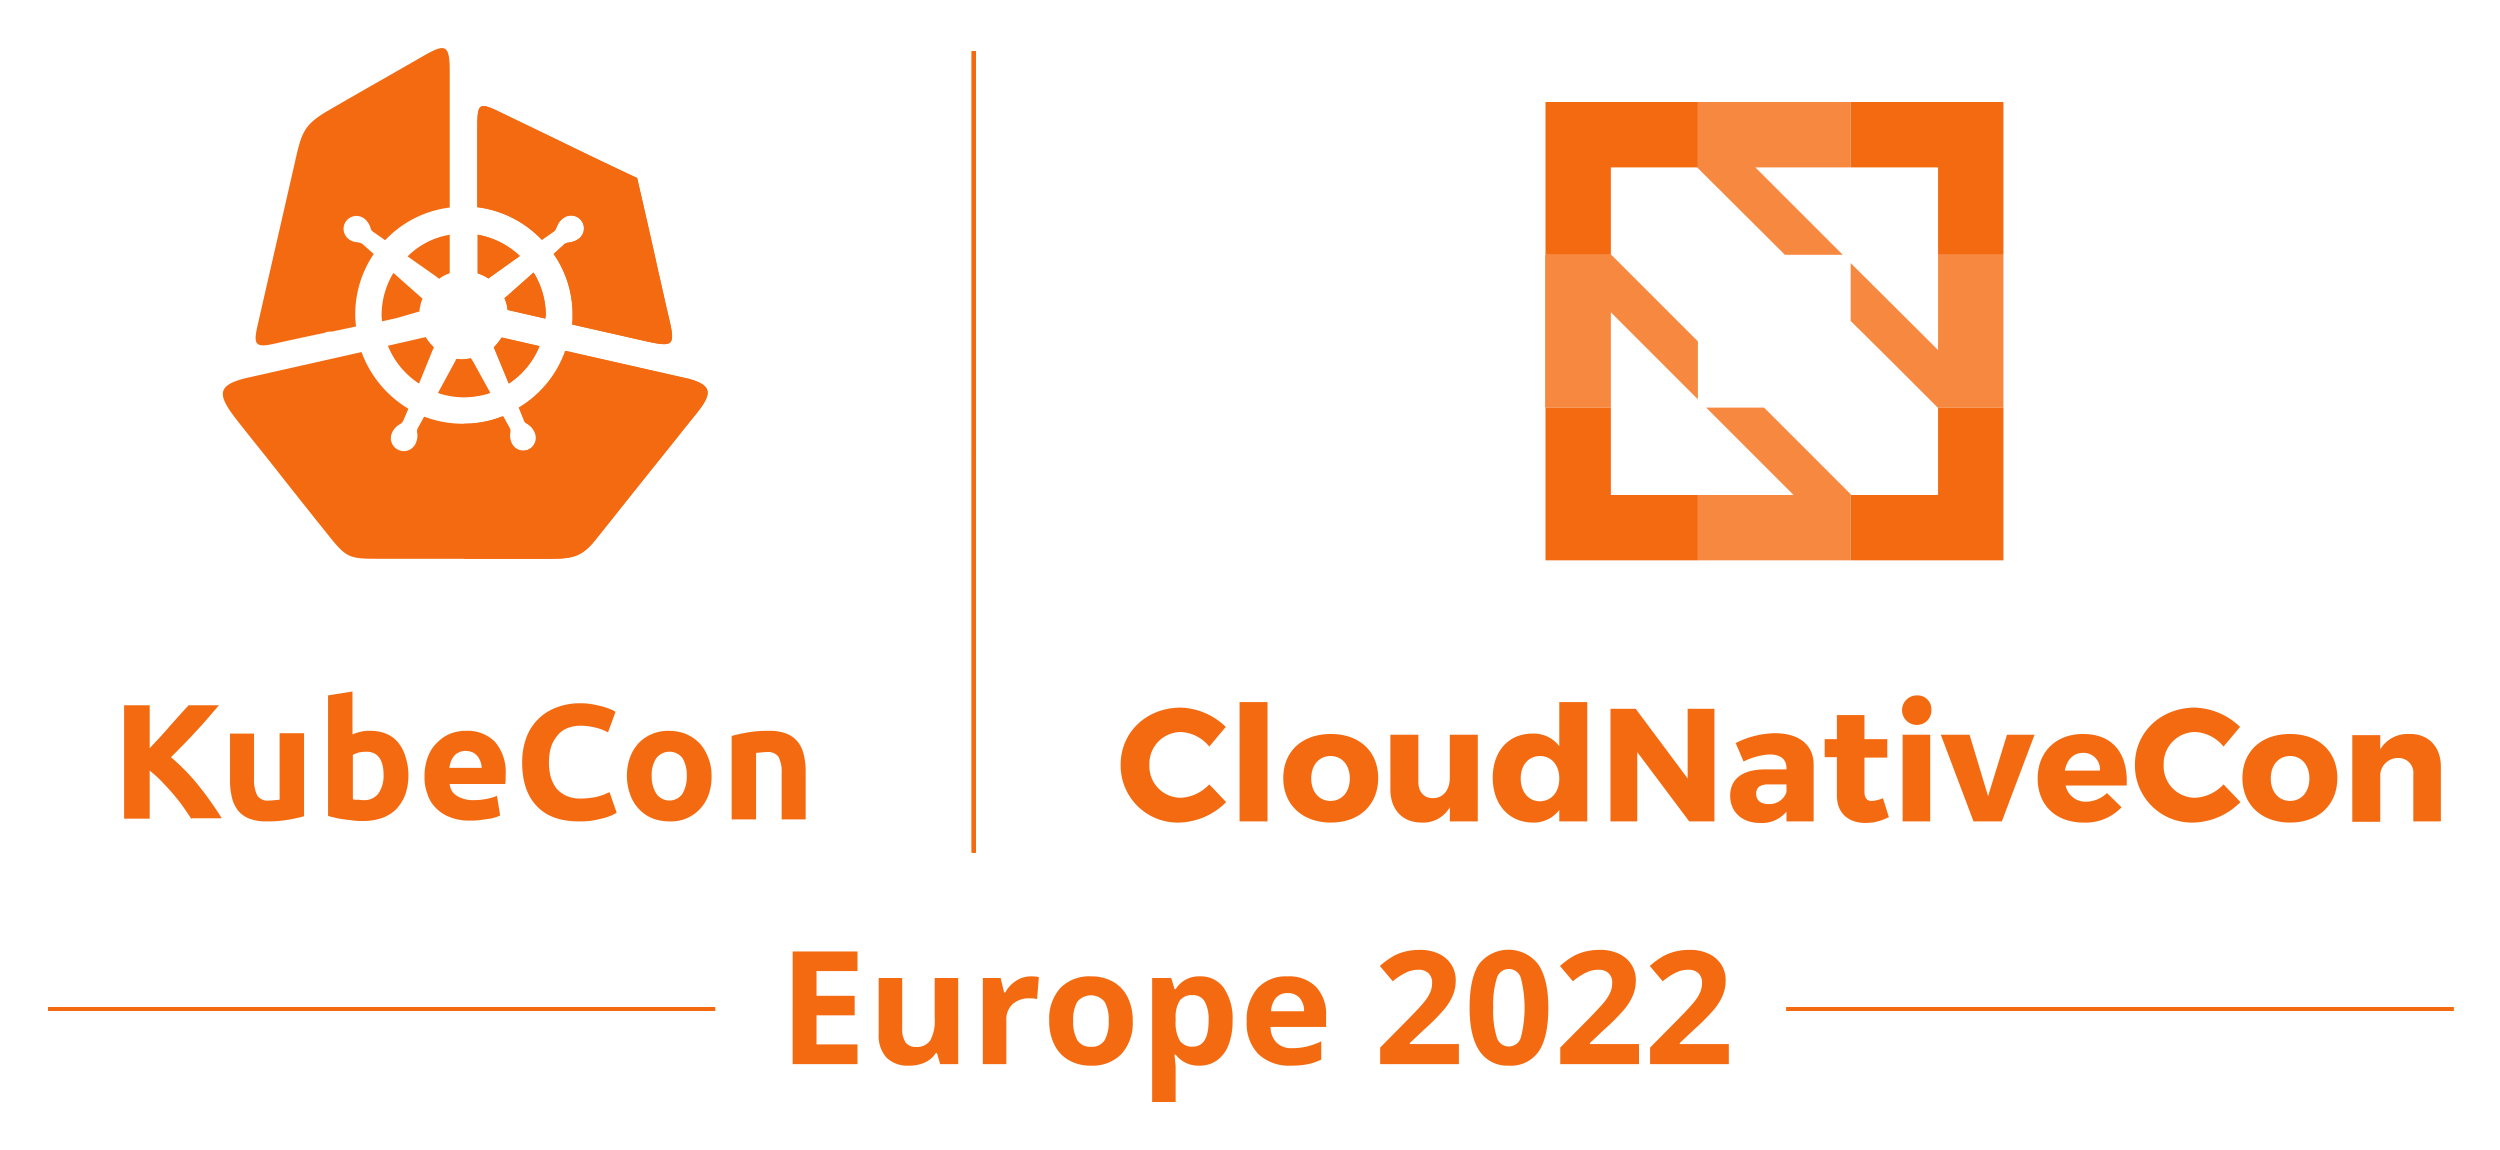 <svg xmlns="http://www.w3.org/2000/svg" viewBox="-4.9 0.85 410.54 188.79"><defs><clipPath id="clip-path"><path d="M154.689 9.264h.647v131.58h-.647z" class="cls-1"/></clipPath><clipPath id="clip-path-2"><path d="M314.137 166.223h81.793v.647h-81.793z" class="cls-1"/></clipPath><clipPath id="clip-path-3"><path d="M288.468 166.223H398v.647H288.468z" class="cls-1"/></clipPath><clipPath id="clip-path-4"><path d="M3 166.223h109.532v.647H3z" class="cls-1"/></clipPath><style>.cls-1,.cls-2{fill:#f36a11}.cls-2{fill-rule:evenodd}</style></defs><path id="SVGID" d="M3.388 166.223h81.793v.646H3.388z" class="cls-1"/><path d="M3.388 166.223h81.793v.647H3.388zm111.86-44.518a29.186 29.186 0 0 1 2.65-.582 19.144 19.144 0 0 1 3.363-.258 7.779 7.779 0 0 1 2.974.452 4.546 4.546 0 0 1 1.875 1.358 5.117 5.117 0 0 1 .97 2.07 11.449 11.449 0 0 1 .323 2.65v8.018h-3.944v-7.565a5.399 5.399 0 0 0-.517-2.716 2.117 2.117 0 0 0-1.94-.776 4.58 4.58 0 0 0-.905.065c-.323 0-.582.065-.84.065v10.927h-4.01zm-7.371 6.53a5.372 5.372 0 0 0-.712-2.909 2.718 2.718 0 0 0-4.267 0 4.855 4.855 0 0 0-.776 2.91 5.21 5.21 0 0 0 .776 2.974 2.62 2.62 0 0 0 4.267 0 5.616 5.616 0 0 0 .712-2.974m4.073 0a9.088 9.088 0 0 1-.453 3.039 6.92 6.92 0 0 1-1.422 2.392 6.47 6.47 0 0 1-5.043 2.07 7.957 7.957 0 0 1-2.845-.518 6.49 6.49 0 0 1-2.199-1.552 6.726 6.726 0 0 1-1.422-2.392 9.185 9.185 0 0 1 0-6.078 7.04 7.04 0 0 1 1.422-2.328 6.308 6.308 0 0 1 2.199-1.487 6.656 6.656 0 0 1 2.78-.517 7.603 7.603 0 0 1 2.78.517 7.332 7.332 0 0 1 2.199 1.487 7.04 7.04 0 0 1 1.422 2.328 7.716 7.716 0 0 1 .582 3.039m-21.79 7.5c-3.039 0-5.367-.84-6.918-2.521-1.617-1.682-2.393-4.074-2.393-7.178a11.806 11.806 0 0 1 .711-4.138 8.357 8.357 0 0 1 5.044-4.914 10.51 10.51 0 0 1 3.815-.646 10.9 10.9 0 0 1 2.133.194c.647.129 1.229.258 1.682.388a12.722 12.722 0 0 1 1.228.452 2.315 2.315 0 0 1 .711.388l-1.228 3.362a8.096 8.096 0 0 0-2.005-.775 10.474 10.474 0 0 0-2.586-.324 6.007 6.007 0 0 0-1.875.324 3.868 3.868 0 0 0-1.616 1.034 6.24 6.24 0 0 0-1.164 1.81 8.516 8.516 0 0 0-.453 2.716 9.363 9.363 0 0 0 .259 2.393 5.967 5.967 0 0 0 .905 1.94 4.869 4.869 0 0 0 1.681 1.292 5.753 5.753 0 0 0 2.457.453 11.7 11.7 0 0 0 1.617-.13 6.522 6.522 0 0 0 1.293-.258 8.459 8.459 0 0 0 .97-.323 3.955 3.955 0 0 1 .775-.323l1.164 3.362a7.884 7.884 0 0 1-2.521.97 12.492 12.492 0 0 1-3.686.452m-15.97-8.858a2.594 2.594 0 0 0-.194-.97 3.484 3.484 0 0 0-.453-.84 2.588 2.588 0 0 0-.776-.647 3.088 3.088 0 0 0-1.164-.259 2.214 2.214 0 0 0-1.164.259 1.765 1.765 0 0 0-.776.582 3.024 3.024 0 0 0-.517.905 4.843 4.843 0 0 0-.259 1.035h5.302zm-9.376 1.487a8.818 8.818 0 0 1 .582-3.298 6.129 6.129 0 0 1 1.552-2.327 6.495 6.495 0 0 1 2.134-1.423 6.933 6.933 0 0 1 2.521-.452 6.288 6.288 0 0 1 4.785 1.81 7.617 7.617 0 0 1 1.746 5.431v.776c0 .259-.065.518-.065.712h-9.117a2.404 2.404 0 0 0 1.164 1.94 4.978 4.978 0 0 0 2.716.71 11.384 11.384 0 0 0 2.134-.193 8.11 8.11 0 0 0 1.745-.518l.518 3.233a5.774 5.774 0 0 1-.841.324 6.868 6.868 0 0 1-1.228.258 78.9 78.9 0 0 1-1.423.194 11.948 11.948 0 0 1-1.487.065 8.36 8.36 0 0 1-3.298-.582 6.128 6.128 0 0 1-2.327-1.552 5.288 5.288 0 0 1-1.358-2.328 7.38 7.38 0 0 1-.453-2.78m-2.65-.065a9.074 9.074 0 0 1-.518 3.04 7.04 7.04 0 0 1-1.423 2.327 6.254 6.254 0 0 1-2.327 1.487 9.178 9.178 0 0 1-3.104.518 13.534 13.534 0 0 1-1.552-.065l-1.551-.194a11.934 11.934 0 0 1-1.488-.259c-.452-.13-.905-.194-1.228-.323v-19.786l4.009-.646v7.048a9.158 9.158 0 0 1 1.422-.453 6.043 6.043 0 0 1 1.552-.13 6.68 6.68 0 0 1 2.651.518 4.889 4.889 0 0 1 1.94 1.487 6.564 6.564 0 0 1 1.164 2.328 9.48 9.48 0 0 1 .452 3.103m-4.073-.129c0-2.586-.97-3.88-2.845-3.88a7.925 7.925 0 0 0-1.229.13 7.528 7.528 0 0 0-.97.388v7.306a2.664 2.664 0 0 0 .776.065c.324 0 .647.065.97.065a2.879 2.879 0 0 0 2.457-1.1 5.072 5.072 0 0 0 .84-2.974m-13.06 6.725c-.712.194-1.552.388-2.651.582a19.144 19.144 0 0 1-3.363.258 7.779 7.779 0 0 1-2.974-.452 4.546 4.546 0 0 1-1.875-1.358 5.556 5.556 0 0 1-.97-2.07 11.02 11.02 0 0 1-.323-2.65v-7.889h3.944v7.371a5.869 5.869 0 0 0 .517 2.78 2.005 2.005 0 0 0 1.94.841 4.58 4.58 0 0 0 .905-.064c.324 0 .582-.065.84-.065v-10.927h4.01v13.643zm-18.493.452c-.388-.582-.84-1.293-1.358-2.004a24.222 24.222 0 0 0-1.68-2.134c-.583-.711-1.23-1.358-1.876-2.069a23.62 23.62 0 0 0-1.94-1.746v7.889H15.48v-18.622h4.203v7.048c1.1-1.164 2.199-2.328 3.298-3.621 1.099-1.229 2.134-2.393 3.103-3.427h4.98c-1.294 1.487-2.523 2.974-3.816 4.332-1.293 1.422-2.65 2.78-4.073 4.203a34.947 34.947 0 0 1 4.332 4.397 57.252 57.252 0 0 1 4.009 5.625h-4.979z" class="cls-1"/><path d="M60.158 53.102l-2.327.518c0-.324-.065-.647-.065-.97a13.39 13.39 0 0 1 1.94-6.983l4.526 4.009a.893.893 0 0 0 .259.194 7.373 7.373 0 0 0-.518 2.133c-.129.065-.323.065-.452.13zm8.794-13.707v6.336a5.606 5.606 0 0 0-1.746.906c-.194-.13-.388-.324-.582-.453l-4.59-3.233a12.756 12.756 0 0 1 6.918-3.556M37.463 54.008c2.199-9.634 4.074-17.781 6.272-27.416.97-4.332 1.617-5.496 5.56-7.759 5.432-3.168 9.506-5.43 15.325-8.793 3.62-2.07 4.332-1.94 4.332 2.522v22.371A17.48 17.48 0 0 0 58.348 40.3l-1.94-1.358a.935.935 0 0 1-.452-.646 3.15 3.15 0 0 0-1.035-1.552 2.116 2.116 0 0 0-2.651 3.297 2.24 2.24 0 0 0 1.035.518c.258.064.517.064.775.129a1.598 1.598 0 0 1 .582.259l1.81 1.616a17.703 17.703 0 0 0-3.038 9.958c0 .646.065 1.293.13 1.94l-3.945.84a3.977 3.977 0 0 0-.84.064l-.582.195c-2.587.517-5.173 1.099-7.824 1.68-3.556.841-3.686.13-2.91-3.232m36.08-8.277v-6.336a13.596 13.596 0 0 1 6.918 3.491l-4.979 3.557c-.064.064-.129.129-.194.129a7.186 7.186 0 0 0-1.745-.84m11.121 7.435l-6.207-1.422a6.122 6.122 0 0 0-.518-1.94c.065-.065.13-.13.194-.13l4.591-4.073a13.51 13.51 0 0 1 2.005 7.048 1.26 1.26 0 0 0-.065.517m-8.082-34.204c3.362 1.616 5.754 2.78 9.116 4.397 4.656 2.263 9.311 4.526 14.031 6.724 1.164 5.043 2.328 10.087 3.427 15.13.712 3.04 1.035 4.656 1.746 7.63 1.1 4.72.97 5.108-3.88 4.009l-11.961-2.716a12.458 12.458 0 0 0 .064-1.552 17.333 17.333 0 0 0-3.103-10.022l1.681-1.552a1.435 1.435 0 0 1 .711-.323 3.384 3.384 0 0 0 1.746-.647 2.116 2.116 0 1 0-2.645-3.302l-.006.005a2.633 2.633 0 0 0-.776.905c-.13.259-.194.453-.323.711a1.006 1.006 0 0 1-.388.518l-1.94 1.357a17.654 17.654 0 0 0-10.604-5.366V21.226c.065-3.168.323-3.556 3.104-2.263m-4.138 40.735a7.162 7.162 0 0 1-1.229.129 7.027 7.027 0 0 1-1.164-.065l-.194.388-2.845 5.238a13.426 13.426 0 0 0 4.268.71 14.14 14.14 0 0 0 4.332-.71l-2.845-5.173a2.268 2.268 0 0 1-.323-.517m5.043-3.427l6.207 1.422a13.412 13.412 0 0 1-5.043 6.143l-2.457-5.949a10.13 10.13 0 0 0 1.293-1.616M58.8 57.628l6.207-1.422a8.593 8.593 0 0 0 1.358 1.681l-.194.388-2.263 5.56A13.319 13.319 0 0 1 58.8 57.63m50.821 10.927c-2.974 3.685-4.332 5.431-7.306 9.117-3.362 4.202-6.078 7.63-9.44 11.832-2.393 3.04-4.138 3.104-8.083 3.104H57.637c-5.173 0-5.56 0-8.73-4.009a1296.522 1296.522 0 0 1-8.728-10.992c-2.457-3.104-3.104-3.88-5.56-6.983-3.816-4.785-4.462-6.53 1.486-7.824l18.363-4.138a18.157 18.157 0 0 0 7.695 9.31l-.84 1.94a1.141 1.141 0 0 1-.518.583 2.932 2.932 0 0 0-1.293 1.357 2.125 2.125 0 0 0 3.8 1.905l.012-.024.003-.006a3.453 3.453 0 0 0 .323-1.163 3.147 3.147 0 0 0-.065-.776 1.166 1.166 0 0 1 .13-.647l1.034-1.875a18.087 18.087 0 0 0 6.401 1.164 17.148 17.148 0 0 0 6.466-1.228l1.035 1.875a1.058 1.058 0 0 1 .13.775 2.91 2.91 0 0 0 .258 1.81 2.125 2.125 0 0 0 3.832-1.839l-.014-.028-.003-.007a2.701 2.701 0 0 0-.712-.97 3.925 3.925 0 0 0-.646-.453.803.803 0 0 1-.388-.517l-.84-2.069a17.734 17.734 0 0 0 7.629-9.31l20.238 4.59c4.074 1.1 3.815 2.522 1.487 5.496" class="cls-2"/><path d="M73.543 45.731v-6.336a13.596 13.596 0 0 1 6.918 3.491l-4.978 3.557c-.065.064-.13.129-.194.129a7.185 7.185 0 0 0-1.746-.84m11.121 7.435l-6.207-1.422a6.122 6.122 0 0 0-.517-1.94c.064-.065.129-.13.194-.13l4.59-4.073a13.51 13.51 0 0 1 2.005 7.048 1.26 1.26 0 0 0-.065.517m-8.082-34.204c3.362 1.616 5.754 2.78 9.117 4.397 4.655 2.263 9.31 4.526 14.03 6.724 1.164 5.043 2.328 10.087 3.427 15.13.712 3.04 1.035 4.656 1.746 7.63 1.1 4.72.97 5.108-3.88 4.009l-11.961-2.716a12.458 12.458 0 0 0 .064-1.552 17.333 17.333 0 0 0-3.103-10.022l1.681-1.552a1.435 1.435 0 0 1 .711-.323 3.384 3.384 0 0 0 1.746-.647 2.116 2.116 0 1 0-2.645-3.302l-.006.005a2.633 2.633 0 0 0-.776.905c-.13.259-.194.453-.323.711a1.006 1.006 0 0 1-.388.518l-1.94 1.357a17.654 17.654 0 0 0-10.604-5.366V21.226c.065-3.168.323-3.556 3.104-2.263m.905 37.308l6.207 1.422a13.412 13.412 0 0 1-5.043 6.143l-2.457-5.949a10.13 10.13 0 0 0 1.293-1.616m-6.272 9.763v-6.207a7.922 7.922 0 0 0 1.229-.13 1.62 1.62 0 0 0 .258.453l2.845 5.173a14.14 14.14 0 0 1-4.332.711m38.407 2.522c-2.974 3.685-4.332 5.431-7.306 9.117-3.362 4.203-6.078 7.63-9.44 11.832-2.393 3.04-4.138 3.104-8.083 3.104H71.28V70.43a17.147 17.147 0 0 0 6.466-1.229l1.034 1.876a1.058 1.058 0 0 1 .13.775 2.91 2.91 0 0 0 .258 1.81 2.125 2.125 0 0 0 3.815-1.874 2.7 2.7 0 0 0-.711-.97 3.925 3.925 0 0 0-.647-.453.803.803 0 0 1-.388-.517l-.84-2.069a17.734 17.734 0 0 0 7.63-9.31l20.237 4.59c3.945 1.1 3.686 2.522 1.358 5.496" class="cls-2"/><path d="M259.63 67.78h-10.733v25.088h25.023V82.134h-14.29zm53.731.065v14.29h-14.224l-.13-.13v10.863h25.088V67.78h-10.798zm-64.464-25.153h10.798l-.065-.064v-14.29h14.225l.065.13V17.605h-25.023zm50.11-25.087v10.733h14.354v14.354h10.734V17.605z" class="cls-1"/><path d="M297.714 42.692L283.36 28.338h15.647V17.605H273.92v10.863l14.29 14.224zM284.782 67.78h-9.504l11.897 11.897 2.457 2.457H273.92v10.734h25.087V82.005l-7.112-7.113zm28.58-25.088V58.34l-2.458-2.457-11.897-11.833v9.505l7.177 7.113 7.113 7.112h10.798V42.692zM273.92 56.917l-14.225-14.225h-10.863V67.78h10.798V52.133l14.29 14.29z" class="cls-1" opacity=".8"/><path d="M196.394 120.218l-2.716 3.233a6.356 6.356 0 0 0-4.655-2.392 5.193 5.193 0 0 0-5.176 5.21q0 .078.003.156a5.17 5.17 0 0 0 4.904 5.425q.134.007.269.007a6.837 6.837 0 0 0 4.655-2.199l2.78 2.91a11.32 11.32 0 0 1-7.629 3.362 9.367 9.367 0 0 1-9.694-9.027q-.008-.239-.005-.478c0-5.366 4.268-9.375 9.893-9.375a11.128 11.128 0 0 1 7.371 3.168zm2.263 15.518v-19.591h4.59v19.591zm22.76-7.112c0 4.397-3.104 7.306-7.76 7.306s-7.823-2.91-7.823-7.306 3.104-7.242 7.824-7.242c4.655 0 7.759 2.845 7.759 7.242zm-10.992.064c0 2.199 1.293 3.686 3.168 3.686s3.168-1.487 3.168-3.686-1.293-3.685-3.168-3.685-3.168 1.487-3.168 3.685zm27.35 7.048h-4.59v-2.328a5.041 5.041 0 0 1-4.656 2.522c-3.103 0-5.108-2.134-5.108-5.431v-8.988h4.591v7.695c0 1.68.905 2.715 2.392 2.715 1.746 0 2.78-1.422 2.78-3.362v-7.048h4.592zm17.976 0h-4.591v-1.875a5.27 5.27 0 0 1-4.268 2.07c-4.009 0-6.66-2.975-6.66-7.372 0-4.332 2.587-7.242 6.531-7.242a5.255 5.255 0 0 1 4.397 2.07v-7.242h4.59v19.591zm-4.591-7.048c0-2.198-1.293-3.685-3.168-3.685s-3.169 1.487-3.169 3.685 1.293 3.75 3.169 3.75c1.94-.064 3.168-1.551 3.168-3.75zm21.337 7.048l-8.535-11.38v11.38h-4.396v-18.492h4.138l8.535 11.444v-11.444h4.396v18.492zm20.432-9.31v9.31h-4.461v-1.616a5.176 5.176 0 0 1-4.332 1.875c-3.04 0-4.914-1.875-4.914-4.462 0-2.715 1.94-4.267 5.496-4.332h3.75v-.194c0-1.422-.905-2.263-2.78-2.263a10.886 10.886 0 0 0-4.268 1.164l-1.293-3.039a14.82 14.82 0 0 1 6.595-1.616c3.944.064 6.207 2.004 6.207 5.172zm-4.461 4.525v-1.293h-2.91c-1.358 0-2.069.453-2.069 1.552 0 1.035.711 1.681 2.005 1.681a2.956 2.956 0 0 0 2.974-1.94zm16.811 4.074a8.136 8.136 0 0 1-3.815.97c-2.78 0-4.72-1.552-4.72-4.526v-6.272h-2.004v-2.974h2.004v-3.945h4.526v3.945h3.75v3.039h-3.75v5.56c0 1.1.453 1.617 1.294 1.552a5.355 5.355 0 0 0 1.745-.453zm6.983-17.587a2.363 2.363 0 0 1-2.266 2.455q-.063.003-.126.002a2.425 2.425 0 0 1 0-4.85 2.273 2.273 0 0 1 2.392 2.393zm-4.72 18.298v-14.225h4.526v14.225zm11.639 0l-5.367-14.225h4.72l3.04 10.087 3.103-10.087h4.526l-5.367 14.225zm25.152-5.884h-10.022a3.327 3.327 0 0 0 3.362 2.651 5.08 5.08 0 0 0 3.427-1.422l2.392 2.327a8.074 8.074 0 0 1-6.207 2.522c-4.655 0-7.565-2.91-7.565-7.242 0-4.396 3.04-7.306 7.436-7.306 4.979 0 7.436 3.298 7.177 8.47zm-4.397-2.457a2.683 2.683 0 0 0-2.78-2.91c-1.617 0-2.651 1.164-2.974 2.91zm23.019-7.177l-2.716 3.233a6.356 6.356 0 0 0-4.656-2.392 5.193 5.193 0 0 0-5.175 5.21q0 .078.003.156a5.17 5.17 0 0 0 4.904 5.425q.134.007.269.007a6.837 6.837 0 0 0 4.655-2.199l2.78 2.91a11.32 11.32 0 0 1-7.63 3.362 9.367 9.367 0 0 1-9.693-9.027q-.009-.239-.005-.478c0-5.366 4.267-9.375 9.893-9.375a11.263 11.263 0 0 1 7.37 3.168zm15.97 8.406c0 4.396-3.103 7.306-7.759 7.306s-7.823-2.91-7.823-7.306 3.103-7.242 7.823-7.242c4.656 0 7.76 2.845 7.76 7.242zm-10.927.064c0 2.199 1.293 3.686 3.168 3.686s3.169-1.487 3.169-3.686-1.294-3.685-3.169-3.685-3.168 1.487-3.168 3.685zm27.932-1.94v8.988h-4.526v-7.694a2.433 2.433 0 0 0-2.521-2.716 2.896 2.896 0 0 0-2.91 2.91v7.565h-4.59v-14.225h4.59v2.328a5.248 5.248 0 0 1 4.785-2.522c3.103-.065 5.172 2.069 5.172 5.367z" class="cls-1"/><path id="SVGID-2" d="M154.69 9.264h.646v131.58h-.647z" class="cls-1"/><path d="M154.689 9.264h.647v131.58h-.647z" class="cls-1"/><path d="M154.689 9.264h.647v131.58h-.647z" class="cls-1"/><path d="M154.689 9.264h.647v131.58h-.647z" class="cls-1"/><g clip-path="url(#clip-path)"><path d="M154.69 9.264h.646v131.58h-.647z" class="cls-1"/></g><path id="SVGID-3" d="M314.137 166.223h81.793v.646h-81.793z" class="cls-1"/><path d="M314.137 166.223h81.793v.647h-81.793z" class="cls-1"/><path d="M314.137 166.223h81.793v.647h-81.793z" class="cls-1"/><path d="M314.137 166.223h81.793v.647h-81.793z" class="cls-1"/><g clip-path="url(#clip-path-2)"><path d="M314.137 166.223h81.793v.646h-81.793z" class="cls-1"/></g><path d="M135.916 175.594h-10.65V157.1h10.65v3.213h-6.73v4.06h6.262v3.213h-6.261v4.77h6.73zm13.573 0l-.518-1.81h-.203a4.07 4.07 0 0 1-1.758 1.525 6.005 6.005 0 0 1-2.593.538 4.937 4.937 0 0 1-3.757-1.335 5.369 5.369 0 0 1-1.265-3.839v-9.222h3.858v8.26a3.968 3.968 0 0 0 .544 2.297 1.979 1.979 0 0 0 1.733.765 2.605 2.605 0 0 0 2.34-1.082 6.709 6.709 0 0 0 .722-3.586v-6.654h3.858v14.143zm14.902-14.408a6.217 6.217 0 0 1 1.303.113l-.29 3.618a4.43 4.43 0 0 0-1.14-.126 4.091 4.091 0 0 0-2.877.948 3.43 3.43 0 0 0-1.031 2.657v7.198h-3.858V161.45h2.922l.57 2.378h.189a5.318 5.318 0 0 1 1.777-1.916 4.384 4.384 0 0 1 2.435-.727zm16.723 7.311a7.598 7.598 0 0 1-1.822 5.402 6.604 6.604 0 0 1-5.072 1.948 7.097 7.097 0 0 1-3.593-.892 5.935 5.935 0 0 1-2.39-2.562 8.61 8.61 0 0 1-.835-3.896 7.557 7.557 0 0 1 1.809-5.389 6.642 6.642 0 0 1 5.085-1.922 7.139 7.139 0 0 1 3.593.885 5.909 5.909 0 0 1 2.39 2.543 8.526 8.526 0 0 1 .835 3.883zm-9.778 0a5.934 5.934 0 0 0 .69 3.175 2.464 2.464 0 0 0 2.244 1.076 2.426 2.426 0 0 0 2.22-1.07 6.02 6.02 0 0 0 .677-3.18 5.84 5.84 0 0 0-.683-3.15 2.904 2.904 0 0 0-4.465-.007 5.838 5.838 0 0 0-.683 3.156zm20.733 7.35a4.69 4.69 0 0 1-3.909-1.81h-.202q.202 1.772.202 2.05v5.73h-3.858v-20.366h3.137l.544 1.834h.177a4.464 4.464 0 0 1 4.01-2.1 4.59 4.59 0 0 1 3.922 1.936 8.953 8.953 0 0 1 1.416 5.376 10.616 10.616 0 0 1-.663 3.934 5.525 5.525 0 0 1-1.892 2.543 4.846 4.846 0 0 1-2.884.873zm-1.138-11.575a2.436 2.436 0 0 0-2.088.88 5.047 5.047 0 0 0-.683 2.903v.417a5.959 5.959 0 0 0 .677 3.264 2.416 2.416 0 0 0 2.144.986q2.594 0 2.594-4.275a6.107 6.107 0 0 0-.64-3.131 2.18 2.18 0 0 0-2.004-1.044zm16.166 11.575a7.3 7.3 0 0 1-5.338-1.885 7.136 7.136 0 0 1-1.923-5.338 7.847 7.847 0 0 1 1.778-5.497 6.328 6.328 0 0 1 4.914-1.941 6.228 6.228 0 0 1 4.668 1.707 6.46 6.46 0 0 1 1.67 4.719v1.872h-9.12a3.713 3.713 0 0 0 .973 2.568 3.428 3.428 0 0 0 2.555.923 10.6 10.6 0 0 0 2.417-.266 12.087 12.087 0 0 0 2.378-.847v2.985a9.059 9.059 0 0 1-2.163.753 13.633 13.633 0 0 1-2.809.247zm-.544-11.916a2.446 2.446 0 0 0-1.922.778 3.6 3.6 0 0 0-.798 2.207h5.415a3.217 3.217 0 0 0-.747-2.207 2.527 2.527 0 0 0-1.948-.778zm28.12 11.663h-12.927v-2.72l4.642-4.693q2.062-2.113 2.694-2.929a6.44 6.44 0 0 0 .911-1.511 3.854 3.854 0 0 0 .279-1.442 2.102 2.102 0 0 0-.614-1.657 2.38 2.38 0 0 0-1.638-.544 4.714 4.714 0 0 0-2.088.493 10.786 10.786 0 0 0-2.112 1.404l-2.125-2.517a13.849 13.849 0 0 1 2.264-1.645 8.32 8.32 0 0 1 1.961-.74 10.047 10.047 0 0 1 2.378-.259 7.043 7.043 0 0 1 3.061.633 4.883 4.883 0 0 1 2.062 1.77 4.705 4.705 0 0 1 .734 2.607 6.378 6.378 0 0 1-.449 2.397 9.21 9.21 0 0 1-1.391 2.296 34.04 34.04 0 0 1-3.321 3.352l-2.378 2.239v.177h8.058zm14.687-9.247q0 4.845-1.587 7.172a5.508 5.508 0 0 1-4.89 2.328 5.444 5.444 0 0 1-4.825-2.404q-1.626-2.403-1.626-7.096 0-4.896 1.581-7.217a6.149 6.149 0 0 1 9.709.108q1.638 2.428 1.638 7.109zm-9.044 0a14.38 14.38 0 0 0 .588 4.876 2.037 2.037 0 0 0 1.98 1.474 2.058 2.058 0 0 0 1.973-1.493 19.77 19.77 0 0 0-.006-9.747 2.05 2.05 0 0 0-3.941 0 14.366 14.366 0 0 0-.594 4.89zm23.933 9.247h-12.928v-2.72l4.643-4.693q2.061-2.113 2.694-2.929a6.438 6.438 0 0 0 .91-1.511 3.853 3.853 0 0 0 .28-1.442 2.102 2.102 0 0 0-.614-1.657 2.38 2.38 0 0 0-1.639-.544 4.714 4.714 0 0 0-2.087.493 10.786 10.786 0 0 0-2.113 1.404l-2.125-2.517a13.849 13.849 0 0 1 2.265-1.645 8.32 8.32 0 0 1 1.96-.74 10.047 10.047 0 0 1 2.378-.259 7.043 7.043 0 0 1 3.062.633 4.882 4.882 0 0 1 2.062 1.77 4.705 4.705 0 0 1 .734 2.607 6.378 6.378 0 0 1-.45 2.397 9.208 9.208 0 0 1-1.391 2.296 34.038 34.038 0 0 1-3.32 3.352l-2.379 2.239v.177h8.058zm24.219-9.371H398v.647H288.468z" class="cls-1"/><path d="M288.468 166.223H398v.647H288.468z" class="cls-1"/><g clip-path="url(#clip-path-3)"><path d="M288.468 166.223H398v.646H288.468z" class="cls-1"/></g><path d="M3 166.223h109.532v.647H3z" class="cls-1"/><path d="M3 166.223h109.532v.647H3z" class="cls-1"/><g clip-path="url(#clip-path-4)"><path d="M3 166.223h109.532v.646H3z" class="cls-1"/></g><path d="M279 175.594h-12.928v-2.72l4.643-4.693q2.062-2.113 2.694-2.929a6.438 6.438 0 0 0 .911-1.511 3.853 3.853 0 0 0 .278-1.442 2.102 2.102 0 0 0-.613-1.657 2.38 2.38 0 0 0-1.639-.544 4.714 4.714 0 0 0-2.087.493 10.786 10.786 0 0 0-2.112 1.404l-2.125-2.517a13.849 13.849 0 0 1 2.264-1.645 8.32 8.32 0 0 1 1.96-.74 10.047 10.047 0 0 1 2.379-.259 7.043 7.043 0 0 1 3.061.633 4.882 4.882 0 0 1 2.062 1.77 4.705 4.705 0 0 1 .734 2.607 6.378 6.378 0 0 1-.45 2.397 9.208 9.208 0 0 1-1.39 2.296 34.038 34.038 0 0 1-3.321 3.352l-2.378 2.239v.177H279z" class="cls-1"/></svg>